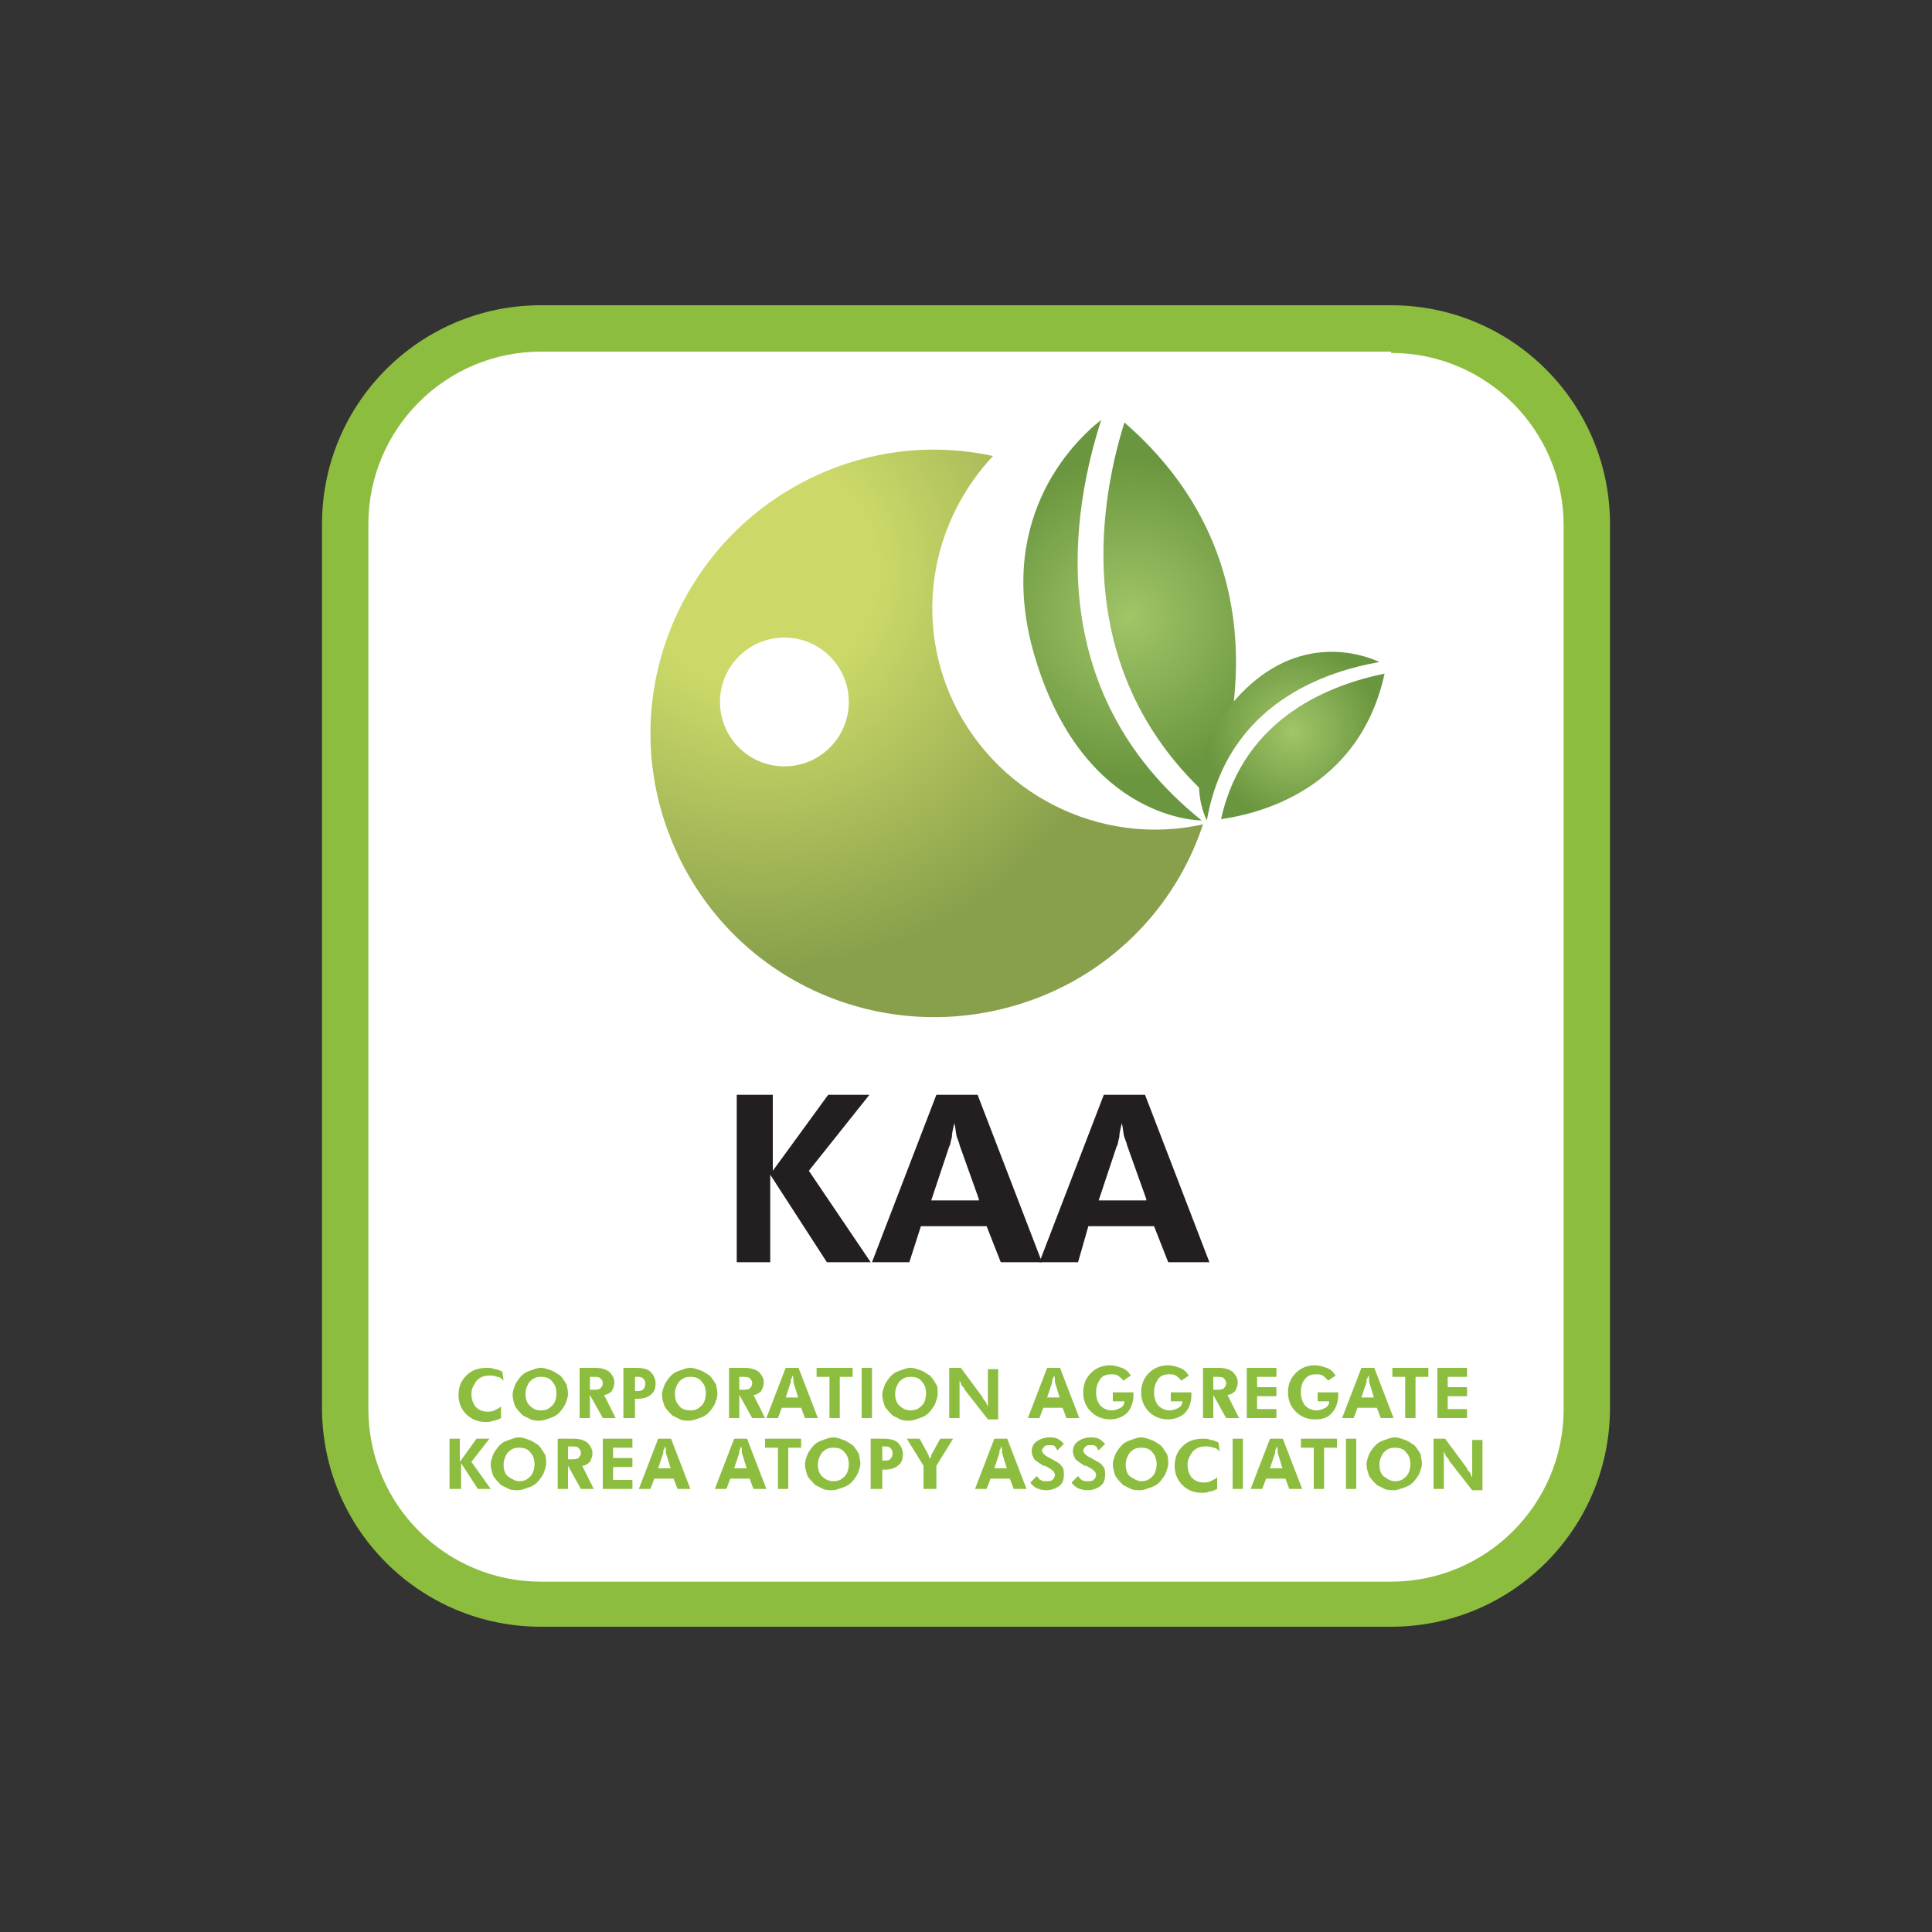 <?xml version="1.0" encoding="UTF-8"?> <svg xmlns="http://www.w3.org/2000/svg" xmlns:xlink="http://www.w3.org/1999/xlink" version="1.1" id="Layer_1" x="0px" y="0px" viewBox="0 0 150 150" style="enable-background:new 0 0 150 150;" xml:space="preserve"><rect x="0" y="0" width="150" height="150" fill="#333333" stroke="none"/> <style type="text/css"> .st0{fill:none;} .st1{fill:#FFFFFF;} .st2{fill:#8DBD3F;} .st3{fill:url(#SVGID_1_);} .st4{fill:url(#SVGID_00000048467266075781607570000018020657608337373323_);} .st5{fill:url(#SVGID_00000096758726570145583390000009462640949698031744_);} .st6{fill:#231F20;} </style> <rect class="st0" width="150" height="150"></rect> <g> <g> <g> <path class="st1" d="M106.3,124.6H43.7c-9.4,0-17-7.6-17-17V42.4c0-9.4,7.6-17,17-17h62.5c9.4,0,17,7.6,17,17v65.1 C123.3,117,115.7,124.6,106.3,124.6z"></path> </g> <g> <g> <path class="st2" d="M108,27.4c7.4,0,13.4,6,13.4,13.4v68.6c0,7.4-6,13.4-13.4,13.4H42c-7.4,0-13.4-6-13.4-13.4V40.7 c0-7.4,6-13.4,13.4-13.4H108 M108,23.7H42c-9.4,0-17,7.6-17,17v68.6c0,9.4,7.6,17,17,17h66c9.4,0,17-7.6,17-17V40.7 C125,31.3,117.4,23.7,108,23.7L108,23.7z"></path> </g> </g> <g> <g> <radialGradient id="SVGID_1_" cx="-599.73" cy="-2273.148" r="42.399" gradientTransform="matrix(0.73 0 0 0.73 496.649 1703.686)" gradientUnits="userSpaceOnUse"> <stop offset="0.3" style="stop-color:#CCD969"></stop> <stop offset="1" style="stop-color:#88A04B"></stop> </radialGradient> <path class="st3" d="M73.7,53.8c-2.7-6.5-1.1-13.6,3.4-18.4c-4.2-0.9-8.7-0.6-13,1.2c-11.2,4.7-16.6,17.5-11.9,28.8 S69.7,81.9,81,77.3c6.1-2.5,10.5-7.5,12.4-13.3C85.4,65.8,77,61.6,73.7,53.8z"></path> </g> <circle class="st1" cx="60.9" cy="54.5" r="5"></circle> <g> <radialGradient id="SVGID_00000098932385754397950760000003376115838615559055_" cx="-560.249" cy="-2268.155" r="17.046" gradientTransform="matrix(0.73 0 0 0.73 496.649 1703.686)" gradientUnits="userSpaceOnUse"> <stop offset="0" style="stop-color:#A1C567"></stop> <stop offset="1" style="stop-color:#6A963F"></stop> </radialGradient> <path style="fill:url(#SVGID_00000098932385754397950760000003376115838615559055_);" d="M87.3,32.8c-2.1,6.7-4,19.6,6.7,29.2 C95.8,57.2,99.5,43.4,87.3,32.8z M85.5,32.6c-2.3,1.8-8.5,8-5,18.9c3.9,12.3,12.8,12.2,12.8,12.2s0,0,0,0 C80.7,53.6,83.3,39.4,85.5,32.6z"></path> </g> <g> <g> <radialGradient id="SVGID_00000018915774835814986230000002623205508906396346_" cx="-449.726" cy="-2081.992" r="9.367" gradientTransform="matrix(0.734 8.006026e-03 8.006026e-03 0.745 447.134 1611.434)" gradientUnits="userSpaceOnUse"> <stop offset="0" style="stop-color:#A1C567"></stop> <stop offset="1" style="stop-color:#6A963F"></stop> </radialGradient> <path style="fill:url(#SVGID_00000018915774835814986230000002623205508906396346_);" d="M107.5,52.3 c-3.9,0.8-10.9,3.2-12.7,11.3C97.6,63.2,105.5,61.4,107.5,52.3z M107.1,51.4c-1.5-0.7-6.3-2.2-10.8,2.5 c-5.1,5.3-2.6,9.8-2.6,9.8s0,0,0,0C95.3,54.5,103.1,52.1,107.1,51.4z"></path> </g> </g> </g> </g> <g> <path class="st6" d="M57.2,98V85h2.8v5.9l4.3-5.9h3.2l-4.7,5.9l4.8,7.1h-3.4l-4.4-6.8V98H57.2z"></path> <path class="st6" d="M67.7,98l5-13h3.2l5,13h-3.2l-1.1-2.8h-5.1L70.6,98H67.7z M76,93.1l-1.5-4.2c0-0.1-0.1-0.3-0.2-0.6 c-0.1-0.3-0.1-0.7-0.2-1.1c-0.1,0.4-0.2,0.8-0.2,1.1c-0.1,0.3-0.1,0.6-0.2,0.7l-1.4,4.2H76z"></path> <path class="st6" d="M80.7,98l5-13h3.2l5,13h-3.2l-1.1-2.8h-5.1L83.7,98H80.7z M89,93.1l-1.5-4.2c0-0.1-0.1-0.3-0.2-0.6 c-0.1-0.3-0.1-0.7-0.2-1.1c-0.1,0.4-0.2,0.8-0.2,1.1c-0.1,0.3-0.1,0.6-0.2,0.7l-1.4,4.2H89z"></path> </g> <g> <g> <path class="st2" d="M39.1,107.2c-0.2-0.2-0.3-0.3-0.5-0.3c-0.2-0.1-0.4-0.1-0.6-0.1c-0.4,0-0.7,0.1-1,0.4 c-0.2,0.3-0.4,0.6-0.4,1c0,0.4,0.1,0.7,0.3,1c0.2,0.2,0.5,0.4,0.9,0.4c0.2,0,0.4,0,0.6-0.1c0.2-0.1,0.4-0.2,0.5-0.3l0,0.9 c-0.2,0.1-0.4,0.2-0.6,0.2c-0.2,0.1-0.4,0.1-0.6,0.1c-0.6,0-1.1-0.2-1.5-0.6c-0.4-0.4-0.6-0.9-0.6-1.5c0-0.6,0.2-1.1,0.6-1.5 c0.4-0.4,0.9-0.6,1.6-0.6c0.2,0,0.4,0,0.6,0.1c0.2,0,0.4,0.1,0.6,0.2L39.1,107.2z"></path> <path class="st2" d="M44.1,108.2c0,0.3-0.1,0.5-0.2,0.8c-0.1,0.2-0.3,0.5-0.5,0.7c-0.2,0.2-0.4,0.3-0.7,0.4 c-0.3,0.1-0.5,0.2-0.8,0.2c-0.2,0-0.5,0-0.7-0.1c-0.2-0.1-0.4-0.2-0.6-0.3c-0.2-0.2-0.4-0.4-0.6-0.7c-0.1-0.3-0.2-0.6-0.2-0.9 c0-0.3,0.1-0.5,0.2-0.8c0.1-0.2,0.3-0.5,0.5-0.7c0.2-0.2,0.4-0.3,0.7-0.4c0.3-0.1,0.5-0.2,0.8-0.2c0.3,0,0.5,0.1,0.8,0.2 c0.3,0.1,0.5,0.3,0.7,0.4c0.2,0.2,0.3,0.4,0.5,0.7C44,107.6,44.1,107.9,44.1,108.2z M42,109.5c0.4,0,0.6-0.1,0.9-0.4 c0.2-0.2,0.3-0.6,0.3-0.9c0-0.4-0.1-0.7-0.3-0.9c-0.2-0.3-0.5-0.4-0.9-0.4c-0.4,0-0.6,0.1-0.9,0.4c-0.2,0.3-0.3,0.6-0.3,0.9 c0,0.4,0.1,0.7,0.3,0.9C41.4,109.4,41.6,109.5,42,109.5z"></path> <path class="st2" d="M47.8,110.1h-1l-1-1.8v1.8H45v-3.9h1.2c0.5,0,0.8,0.1,1.1,0.3c0.2,0.2,0.4,0.5,0.4,0.8 c0,0.3-0.1,0.5-0.2,0.7c-0.2,0.2-0.4,0.3-0.6,0.3L47.8,110.1z M45.8,107.9h0.1c0.3,0,0.6,0,0.7-0.1c0.1-0.1,0.2-0.2,0.2-0.4 c0-0.2-0.1-0.3-0.2-0.4c-0.1-0.1-0.3-0.1-0.7-0.1h-0.1V107.9z"></path> <path class="st2" d="M48.4,110.1v-3.9h1c0.5,0,0.9,0.1,1.1,0.3c0.2,0.2,0.4,0.5,0.4,0.9c0,0.4-0.1,0.7-0.4,0.9 c-0.2,0.2-0.6,0.3-1,0.3h-0.2v1.5H48.4z M49.3,108h0.1c0.2,0,0.4,0,0.5-0.1c0.1-0.1,0.2-0.2,0.2-0.5c0-0.2-0.1-0.3-0.2-0.4 c-0.1-0.1-0.3-0.1-0.5-0.1h-0.1V108z"></path> <path class="st2" d="M55.7,108.2c0,0.3-0.1,0.5-0.2,0.8c-0.1,0.2-0.3,0.5-0.5,0.7c-0.2,0.2-0.4,0.3-0.7,0.4 c-0.3,0.1-0.5,0.2-0.8,0.2c-0.2,0-0.5,0-0.7-0.1c-0.2-0.1-0.4-0.2-0.6-0.3c-0.2-0.2-0.4-0.4-0.6-0.7c-0.1-0.3-0.2-0.6-0.2-0.9 c0-0.3,0.1-0.5,0.2-0.8c0.1-0.2,0.3-0.5,0.5-0.7c0.2-0.2,0.4-0.3,0.7-0.4c0.3-0.1,0.5-0.2,0.8-0.2c0.3,0,0.5,0.1,0.8,0.2 c0.3,0.1,0.5,0.3,0.7,0.4c0.2,0.2,0.3,0.4,0.5,0.7C55.6,107.6,55.7,107.9,55.7,108.2z M53.6,109.5c0.4,0,0.6-0.1,0.9-0.4 c0.2-0.2,0.3-0.6,0.3-0.9c0-0.4-0.1-0.7-0.3-0.9c-0.2-0.3-0.5-0.4-0.9-0.4c-0.4,0-0.6,0.1-0.9,0.4c-0.2,0.3-0.3,0.6-0.3,0.9 c0,0.4,0.1,0.7,0.3,0.9C52.9,109.4,53.2,109.5,53.6,109.5z"></path> <path class="st2" d="M59.4,110.1h-1l-1-1.8v1.8h-0.8v-3.9h1.2c0.5,0,0.8,0.1,1.1,0.3c0.2,0.2,0.4,0.5,0.4,0.8 c0,0.3-0.1,0.5-0.2,0.7c-0.2,0.2-0.4,0.3-0.6,0.3L59.4,110.1z M57.4,107.9h0.1c0.3,0,0.6,0,0.7-0.1c0.1-0.1,0.2-0.2,0.2-0.4 c0-0.2-0.1-0.3-0.2-0.4c-0.1-0.1-0.3-0.1-0.7-0.1h-0.1V107.9z"></path> <path class="st2" d="M59.5,110.1l1.5-3.9h1l1.5,3.9h-1l-0.3-0.8h-1.5l-0.3,0.8H59.5z M62,108.6l-0.4-1.3c0,0,0-0.1,0-0.2 c0-0.1,0-0.2-0.1-0.3c0,0.1,0,0.2-0.1,0.3c0,0.1,0,0.2,0,0.2l-0.4,1.2H62z"></path> <path class="st2" d="M65.2,106.9v3.2h-0.8v-3.2h-1v-0.7h2.8v0.7H65.2z"></path> <path class="st2" d="M66.9,110.1v-3.9h0.8v3.9H66.9z"></path> <path class="st2" d="M72.8,108.2c0,0.3-0.1,0.5-0.2,0.8c-0.1,0.2-0.3,0.5-0.5,0.7c-0.2,0.2-0.4,0.3-0.7,0.4 c-0.3,0.1-0.5,0.2-0.8,0.2c-0.2,0-0.5,0-0.7-0.1c-0.2-0.1-0.4-0.2-0.6-0.3c-0.2-0.2-0.4-0.4-0.6-0.7c-0.1-0.3-0.2-0.6-0.2-0.9 c0-0.3,0.1-0.5,0.2-0.8c0.1-0.2,0.3-0.5,0.5-0.7c0.2-0.2,0.4-0.3,0.7-0.4c0.3-0.1,0.5-0.2,0.8-0.2c0.3,0,0.5,0.1,0.8,0.2 c0.3,0.1,0.5,0.3,0.7,0.4c0.2,0.2,0.3,0.4,0.5,0.7C72.8,107.6,72.8,107.9,72.8,108.2z M70.7,109.5c0.4,0,0.6-0.1,0.9-0.4 c0.2-0.2,0.3-0.6,0.3-0.9c0-0.4-0.1-0.7-0.3-0.9c-0.2-0.3-0.5-0.4-0.9-0.4c-0.4,0-0.6,0.1-0.9,0.4c-0.2,0.3-0.3,0.6-0.3,0.9 c0,0.4,0.1,0.7,0.3,0.9C70.1,109.4,70.4,109.5,70.7,109.5z"></path> <path class="st2" d="M73.7,110.1v-3.9h0.9l1.7,2.3c0,0.1,0.1,0.2,0.2,0.3c0.1,0.1,0.1,0.3,0.2,0.4c0-0.1,0-0.2,0-0.3s0-0.3,0-0.4 v-2.2h0.8v3.9h-0.8l-1.8-2.3c0-0.1-0.1-0.2-0.2-0.3c-0.1-0.1-0.1-0.3-0.2-0.4c0,0.1,0,0.2,0,0.3c0,0.1,0,0.3,0,0.4v2.2H73.7z"></path> <path class="st2" d="M79.8,110.1l1.5-3.9h1l1.5,3.9h-1l-0.3-0.8H81l-0.3,0.8H79.8z M82.3,108.6l-0.4-1.3c0,0,0-0.1,0-0.2 s0-0.2-0.1-0.3c0,0.1,0,0.2-0.1,0.3c0,0.1,0,0.2,0,0.2l-0.4,1.2H82.3z"></path> <path class="st2" d="M86.2,108.1H88c0,0,0,0,0,0.1c0,0,0,0.1,0,0.1c0,0.6-0.2,1.1-0.5,1.4s-0.8,0.5-1.3,0.5 c-0.6,0-1.1-0.2-1.5-0.6c-0.4-0.4-0.6-0.9-0.6-1.5c0-0.6,0.2-1.1,0.6-1.5c0.4-0.4,0.9-0.6,1.5-0.6c0.3,0,0.6,0.1,0.9,0.2 c0.3,0.1,0.5,0.3,0.7,0.6l-0.6,0.4c-0.1-0.2-0.3-0.3-0.4-0.4c-0.2-0.1-0.3-0.1-0.5-0.1c-0.4,0-0.7,0.1-0.9,0.4s-0.3,0.6-0.3,1 c0,0.4,0.1,0.7,0.3,1c0.2,0.2,0.5,0.4,0.9,0.4c0.3,0,0.5-0.1,0.7-0.2c0.2-0.1,0.3-0.3,0.3-0.5v0h-0.9V108.1z"></path> <path class="st2" d="M90.7,108.1h1.8c0,0,0,0,0,0.1c0,0,0,0.1,0,0.1c0,0.6-0.2,1.1-0.5,1.4s-0.8,0.5-1.3,0.5 c-0.6,0-1.1-0.2-1.5-0.6c-0.4-0.4-0.6-0.9-0.6-1.5c0-0.6,0.2-1.1,0.6-1.5c0.4-0.4,0.9-0.6,1.5-0.6c0.3,0,0.6,0.1,0.9,0.2 c0.3,0.1,0.5,0.3,0.7,0.6l-0.6,0.4c-0.1-0.2-0.3-0.3-0.4-0.4c-0.2-0.1-0.3-0.1-0.5-0.1c-0.4,0-0.7,0.1-0.9,0.4s-0.3,0.6-0.3,1 c0,0.4,0.1,0.7,0.3,1c0.2,0.2,0.5,0.4,0.9,0.4c0.3,0,0.5-0.1,0.7-0.2c0.2-0.1,0.3-0.3,0.3-0.5v0h-0.9V108.1z"></path> <path class="st2" d="M96.2,110.1h-1l-1-1.8v1.8h-0.8v-3.9h1.2c0.5,0,0.8,0.1,1.1,0.3c0.2,0.2,0.4,0.5,0.4,0.8 c0,0.3-0.1,0.5-0.2,0.7c-0.2,0.2-0.4,0.3-0.6,0.3L96.2,110.1z M94.2,107.9h0.1c0.3,0,0.6,0,0.7-0.1c0.1-0.1,0.2-0.2,0.2-0.4 c0-0.2-0.1-0.3-0.2-0.4c-0.1-0.1-0.3-0.1-0.7-0.1h-0.1V107.9z"></path> <path class="st2" d="M96.8,110.1v-3.9h2.3v0.7h-1.5v0.8h1.5v0.7h-1.5v1h1.5v0.7H96.8z"></path> <path class="st2" d="M102.1,108.1h1.8c0,0,0,0,0,0.1c0,0,0,0.1,0,0.1c0,0.6-0.2,1.1-0.5,1.4c-0.3,0.4-0.8,0.5-1.3,0.5 c-0.6,0-1.1-0.2-1.5-0.6c-0.4-0.4-0.6-0.9-0.6-1.5c0-0.6,0.2-1.1,0.6-1.5c0.4-0.4,0.9-0.6,1.5-0.6c0.3,0,0.6,0.1,0.9,0.2 c0.3,0.1,0.5,0.3,0.7,0.6l-0.6,0.4c-0.1-0.2-0.3-0.3-0.4-0.4c-0.2-0.1-0.3-0.1-0.5-0.1c-0.4,0-0.7,0.1-0.9,0.4 c-0.2,0.2-0.3,0.6-0.3,1c0,0.4,0.1,0.7,0.3,1c0.2,0.2,0.5,0.4,0.9,0.4c0.3,0,0.5-0.1,0.7-0.2c0.2-0.1,0.3-0.3,0.3-0.5v0h-0.9 V108.1z"></path> <path class="st2" d="M104.2,110.1l1.5-3.9h1l1.5,3.9h-1l-0.3-0.8h-1.5l-0.3,0.8H104.2z M106.7,108.6l-0.4-1.3c0,0,0-0.1,0-0.2 s0-0.2-0.1-0.3c0,0.1,0,0.2-0.1,0.3c0,0.1,0,0.2,0,0.2l-0.4,1.2H106.7z"></path> <path class="st2" d="M109.9,106.9v3.2h-0.8v-3.2h-1v-0.7h2.8v0.7H109.9z"></path> <path class="st2" d="M111.6,110.1v-3.9h2.3v0.7h-1.5v0.8h1.5v0.7h-1.5v1h1.5v0.7H111.6z"></path> <path class="st2" d="M34.9,115.6v-3.9h0.8v1.8l1.3-1.8h1l-1.4,1.8l1.5,2.1h-1l-1.3-2v2H34.9z"></path> <path class="st2" d="M42.4,113.6c0,0.3-0.1,0.5-0.2,0.8c-0.1,0.2-0.3,0.5-0.5,0.7c-0.2,0.2-0.4,0.3-0.7,0.4 c-0.3,0.1-0.5,0.2-0.8,0.2c-0.2,0-0.5,0-0.7-0.1c-0.2-0.1-0.4-0.2-0.6-0.3c-0.2-0.2-0.4-0.4-0.6-0.7c-0.1-0.3-0.2-0.6-0.2-0.9 c0-0.3,0.1-0.5,0.2-0.8c0.1-0.2,0.3-0.5,0.5-0.7c0.2-0.2,0.4-0.3,0.7-0.4c0.3-0.1,0.5-0.2,0.8-0.2c0.3,0,0.5,0.1,0.8,0.2 c0.3,0.1,0.5,0.3,0.7,0.4c0.2,0.2,0.3,0.4,0.5,0.7C42.4,113.1,42.4,113.4,42.4,113.6z M40.3,115c0.4,0,0.6-0.1,0.9-0.4 c0.2-0.2,0.3-0.6,0.3-0.9c0-0.4-0.1-0.7-0.3-0.9c-0.2-0.3-0.5-0.4-0.9-0.4c-0.4,0-0.6,0.1-0.9,0.4c-0.2,0.3-0.3,0.6-0.3,0.9 c0,0.4,0.1,0.7,0.3,0.9C39.7,114.8,40,115,40.3,115z"></path> <path class="st2" d="M46.1,115.6h-1l-1-1.8v1.8h-0.8v-3.9h1.2c0.5,0,0.8,0.1,1.1,0.3c0.2,0.2,0.4,0.5,0.4,0.8 c0,0.3-0.1,0.5-0.2,0.7c-0.2,0.2-0.4,0.3-0.6,0.3L46.1,115.6z M44.1,113.3h0.1c0.3,0,0.6,0,0.7-0.1c0.1-0.1,0.2-0.2,0.2-0.4 c0-0.2-0.1-0.3-0.2-0.4c-0.1-0.1-0.3-0.1-0.7-0.1h-0.1V113.3z"></path> <path class="st2" d="M46.8,115.6v-3.9h2.3v0.7h-1.5v0.8h1.5v0.7h-1.5v1h1.5v0.7H46.8z"></path> <path class="st2" d="M49.6,115.6l1.5-3.9h1l1.5,3.9h-1l-0.3-0.8h-1.5l-0.3,0.8H49.6z M52.1,114.1l-0.4-1.3c0,0,0-0.1,0-0.2 c0-0.1,0-0.2-0.1-0.3c0,0.1,0,0.2-0.1,0.3c0,0.1,0,0.2,0,0.2l-0.4,1.2H52.1z"></path> <path class="st2" d="M55.5,115.6l1.5-3.9h1l1.5,3.9h-1l-0.3-0.8h-1.5l-0.3,0.8H55.5z M58,114.1l-0.4-1.3c0,0,0-0.1,0-0.2 c0-0.1,0-0.2-0.1-0.3c0,0.1,0,0.2-0.1,0.3c0,0.1,0,0.2,0,0.2l-0.4,1.2H58z"></path> <path class="st2" d="M61.2,112.4v3.2h-0.8v-3.2h-1v-0.7h2.8v0.7H61.2z"></path> <path class="st2" d="M66.8,113.6c0,0.3-0.1,0.5-0.2,0.8c-0.1,0.2-0.3,0.5-0.5,0.7c-0.2,0.2-0.4,0.3-0.7,0.4 c-0.3,0.1-0.5,0.2-0.8,0.2c-0.2,0-0.5,0-0.7-0.1c-0.2-0.1-0.4-0.2-0.6-0.3c-0.2-0.2-0.4-0.4-0.6-0.7c-0.1-0.3-0.2-0.6-0.2-0.9 c0-0.3,0.1-0.5,0.2-0.8c0.1-0.2,0.3-0.5,0.5-0.7c0.2-0.2,0.4-0.3,0.7-0.4c0.3-0.1,0.5-0.2,0.8-0.2c0.3,0,0.5,0.1,0.8,0.2 c0.3,0.1,0.5,0.3,0.7,0.4c0.2,0.2,0.3,0.4,0.5,0.7C66.7,113.1,66.8,113.4,66.8,113.6z M64.7,115c0.4,0,0.6-0.1,0.9-0.4 c0.2-0.2,0.3-0.6,0.3-0.9c0-0.4-0.1-0.7-0.3-0.9c-0.2-0.3-0.5-0.4-0.9-0.4c-0.4,0-0.6,0.1-0.9,0.4c-0.2,0.3-0.3,0.6-0.3,0.9 c0,0.4,0.1,0.7,0.3,0.9C64,114.8,64.3,115,64.7,115z"></path> <path class="st2" d="M67.6,115.6v-3.9h1c0.5,0,0.9,0.1,1.1,0.3c0.2,0.2,0.4,0.5,0.4,0.9c0,0.4-0.1,0.7-0.4,0.9 c-0.2,0.2-0.6,0.3-1,0.3h-0.2v1.5H67.6z M68.5,113.4h0.1c0.2,0,0.4,0,0.5-0.1s0.2-0.2,0.2-0.5c0-0.2-0.1-0.3-0.2-0.4 c-0.1-0.1-0.3-0.1-0.5-0.1h-0.1V113.4z"></path> <path class="st2" d="M71.7,115.6v-1.8l-1.3-2.1h1l0.6,1.1c0,0.1,0.1,0.1,0.1,0.2c0,0.1,0.1,0.2,0.1,0.3c0-0.1,0.1-0.2,0.1-0.3 c0-0.1,0.1-0.2,0.1-0.2l0.6-1.1h1l-1.3,2.1v1.8H71.7z"></path> <path class="st2" d="M75.7,115.6l1.5-3.9h1l1.5,3.9h-1l-0.3-0.8h-1.5l-0.3,0.8H75.7z M78.2,114.1l-0.4-1.3c0,0,0-0.1,0-0.2 c0-0.1,0-0.2-0.1-0.3c0,0.1,0,0.2-0.1,0.3c0,0.1,0,0.2,0,0.2l-0.4,1.2H78.2z"></path> <path class="st2" d="M80,115.1l0.5-0.5c0.1,0.1,0.2,0.3,0.3,0.3c0.1,0.1,0.3,0.1,0.4,0.1c0.2,0,0.4,0,0.5-0.1 c0.1-0.1,0.2-0.2,0.2-0.4c0-0.2-0.2-0.4-0.6-0.6c-0.1-0.1-0.2-0.1-0.3-0.1c-0.3-0.2-0.6-0.4-0.7-0.5c-0.1-0.2-0.2-0.4-0.2-0.6 c0-0.3,0.1-0.6,0.4-0.8c0.3-0.2,0.6-0.3,1-0.3c0.2,0,0.4,0,0.6,0.1c0.2,0.1,0.3,0.2,0.5,0.4l-0.5,0.5c-0.1-0.1-0.1-0.2-0.2-0.3 c-0.1-0.1-0.2-0.1-0.4-0.1c-0.2,0-0.3,0-0.4,0.1c-0.1,0.1-0.2,0.2-0.2,0.3c0,0.2,0.2,0.4,0.6,0.6c0.1,0,0.1,0.1,0.2,0.1 c0.3,0.2,0.6,0.3,0.7,0.5c0.2,0.2,0.2,0.4,0.2,0.7c0,0.4-0.1,0.7-0.4,0.9c-0.3,0.2-0.6,0.3-1,0.3c-0.3,0-0.6-0.1-0.8-0.2 C80.3,115.4,80.1,115.3,80,115.1z"></path> <path class="st2" d="M83.2,115.1l0.5-0.5c0.1,0.1,0.2,0.3,0.3,0.3c0.1,0.1,0.3,0.1,0.4,0.1c0.2,0,0.4,0,0.5-0.1 c0.1-0.1,0.2-0.2,0.2-0.4c0-0.2-0.2-0.4-0.6-0.6c-0.1-0.1-0.2-0.1-0.3-0.1c-0.3-0.2-0.6-0.4-0.7-0.5c-0.1-0.2-0.2-0.4-0.2-0.6 c0-0.3,0.1-0.6,0.4-0.8c0.3-0.2,0.6-0.3,1-0.3c0.2,0,0.4,0,0.6,0.1c0.2,0.1,0.3,0.2,0.5,0.4l-0.5,0.5c-0.1-0.1-0.1-0.2-0.2-0.3 c-0.1-0.1-0.2-0.1-0.4-0.1c-0.2,0-0.3,0-0.4,0.1c-0.1,0.1-0.2,0.2-0.2,0.3c0,0.2,0.2,0.4,0.6,0.6c0.1,0,0.1,0.1,0.2,0.1 c0.3,0.2,0.6,0.3,0.7,0.5c0.2,0.2,0.2,0.4,0.2,0.7c0,0.4-0.1,0.7-0.4,0.9c-0.3,0.2-0.6,0.3-1,0.3c-0.3,0-0.6-0.1-0.8-0.2 C83.5,115.4,83.3,115.3,83.2,115.1z"></path> <path class="st2" d="M90.7,113.6c0,0.3-0.1,0.5-0.2,0.8c-0.1,0.2-0.3,0.5-0.5,0.7c-0.2,0.2-0.4,0.3-0.7,0.4 c-0.3,0.1-0.5,0.2-0.8,0.2c-0.2,0-0.5,0-0.7-0.1c-0.2-0.1-0.4-0.2-0.6-0.3c-0.2-0.2-0.4-0.4-0.6-0.7c-0.1-0.3-0.2-0.6-0.2-0.9 c0-0.3,0.1-0.5,0.2-0.8c0.1-0.2,0.3-0.5,0.5-0.7c0.2-0.2,0.4-0.3,0.7-0.4c0.3-0.1,0.5-0.2,0.8-0.2c0.3,0,0.5,0.1,0.8,0.2 c0.3,0.1,0.5,0.3,0.7,0.4c0.2,0.2,0.3,0.4,0.5,0.7C90.7,113.1,90.7,113.4,90.7,113.6z M88.6,115c0.4,0,0.6-0.1,0.9-0.4 c0.2-0.2,0.3-0.6,0.3-0.9c0-0.4-0.1-0.7-0.3-0.9c-0.2-0.3-0.5-0.4-0.9-0.4c-0.4,0-0.6,0.1-0.9,0.4c-0.2,0.3-0.3,0.6-0.3,0.9 c0,0.4,0.1,0.7,0.3,0.9C88,114.8,88.3,115,88.6,115z"></path> <path class="st2" d="M94.7,112.7c-0.2-0.2-0.3-0.3-0.5-0.3c-0.2-0.1-0.4-0.1-0.6-0.1c-0.4,0-0.7,0.1-1,0.4 c-0.2,0.3-0.4,0.6-0.4,1c0,0.4,0.1,0.7,0.3,1c0.2,0.2,0.5,0.4,0.9,0.4c0.2,0,0.4,0,0.6-0.1c0.2-0.1,0.4-0.2,0.5-0.3l0,0.9 c-0.2,0.1-0.4,0.2-0.6,0.2c-0.2,0.1-0.4,0.1-0.6,0.1c-0.6,0-1.1-0.2-1.5-0.6c-0.4-0.4-0.6-0.9-0.6-1.5c0-0.6,0.2-1.1,0.6-1.5 c0.4-0.4,0.9-0.6,1.6-0.6c0.2,0,0.4,0,0.6,0.1c0.2,0,0.4,0.1,0.6,0.2L94.7,112.7z"></path> <path class="st2" d="M95.7,115.6v-3.9h0.8v3.9H95.7z"></path> <path class="st2" d="M97.1,115.6l1.5-3.9h1l1.5,3.9h-1l-0.3-0.8h-1.5l-0.3,0.8H97.1z M99.6,114.1l-0.4-1.3c0,0,0-0.1,0-0.2 c0-0.1,0-0.2-0.1-0.3c0,0.1,0,0.2-0.1,0.3c0,0.1,0,0.2,0,0.2l-0.4,1.2H99.6z"></path> <path class="st2" d="M102.8,112.4v3.2H102v-3.2h-1v-0.7h2.8v0.7H102.8z"></path> <path class="st2" d="M104.5,115.6v-3.9h0.8v3.9H104.5z"></path> <path class="st2" d="M110.4,113.6c0,0.3-0.1,0.5-0.2,0.8c-0.1,0.2-0.3,0.5-0.5,0.7c-0.2,0.2-0.4,0.3-0.7,0.4 c-0.3,0.1-0.5,0.2-0.8,0.2c-0.2,0-0.5,0-0.7-0.1c-0.2-0.1-0.4-0.2-0.6-0.3c-0.2-0.2-0.4-0.4-0.6-0.7c-0.1-0.3-0.2-0.6-0.2-0.9 c0-0.3,0.1-0.5,0.2-0.8c0.1-0.2,0.3-0.5,0.5-0.7c0.2-0.2,0.4-0.3,0.7-0.4c0.3-0.1,0.5-0.2,0.8-0.2c0.3,0,0.5,0.1,0.8,0.2 c0.3,0.1,0.5,0.3,0.7,0.4c0.2,0.2,0.3,0.4,0.5,0.7C110.3,113.1,110.4,113.4,110.4,113.6z M108.3,115c0.4,0,0.6-0.1,0.9-0.4 c0.2-0.2,0.3-0.6,0.3-0.9c0-0.4-0.1-0.7-0.3-0.9c-0.2-0.3-0.5-0.4-0.9-0.4c-0.4,0-0.6,0.1-0.9,0.4c-0.2,0.3-0.3,0.6-0.3,0.9 c0,0.4,0.1,0.7,0.3,0.9C107.7,114.8,107.9,115,108.3,115z"></path> <path class="st2" d="M111.3,115.6v-3.9h0.9l1.7,2.3c0,0.1,0.1,0.2,0.2,0.3c0.1,0.1,0.1,0.3,0.2,0.4c0-0.1,0-0.2,0-0.3 c0-0.1,0-0.3,0-0.4v-2.2h0.8v3.9h-0.8l-1.8-2.3c0-0.1-0.1-0.2-0.2-0.3c-0.1-0.1-0.1-0.3-0.2-0.4c0,0.1,0,0.2,0,0.3 c0,0.1,0,0.3,0,0.4v2.2H111.3z"></path> </g> </g> </g> </svg> 